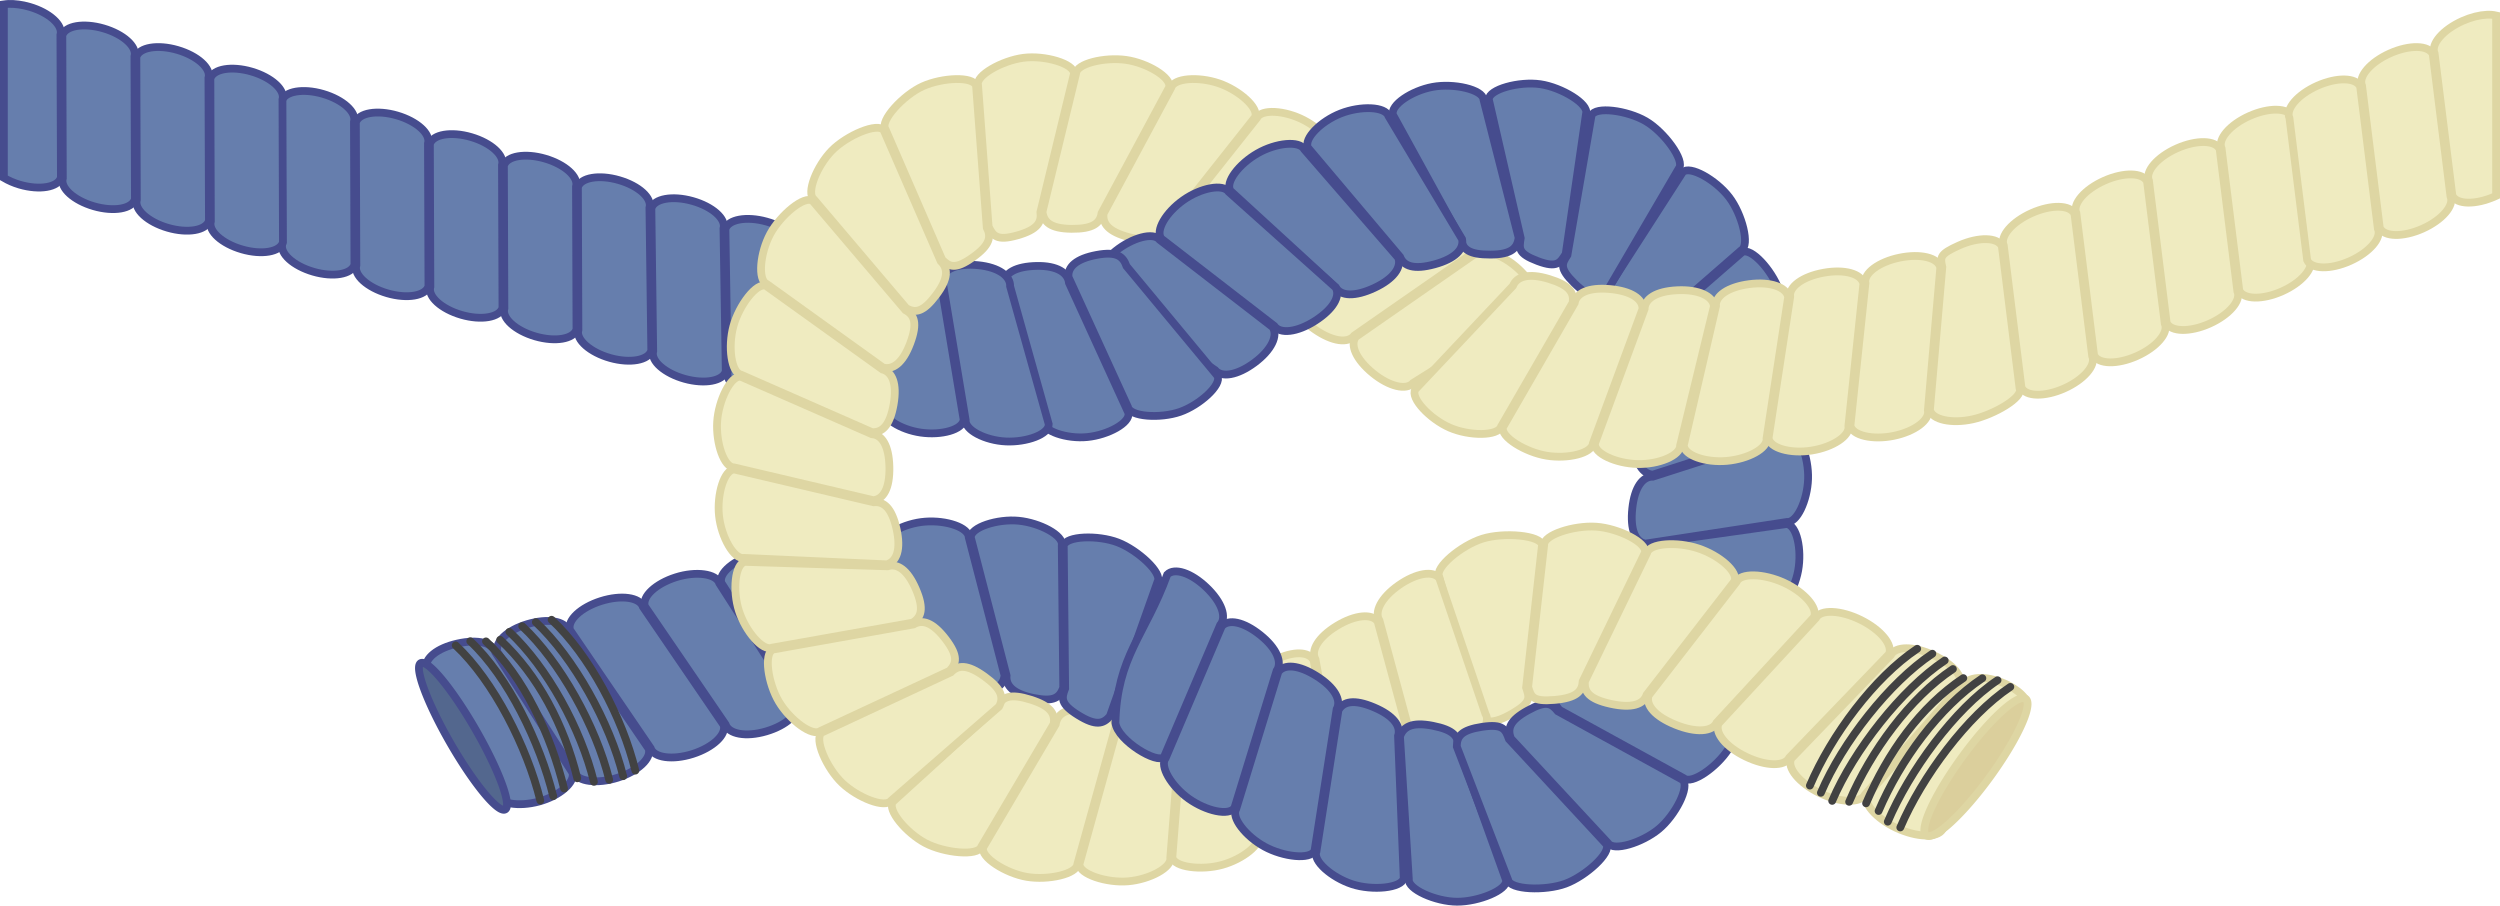 <?xml version="1.0" encoding="UTF-8" standalone="no"?>
<!-- Created with Inkscape (http://www.inkscape.org/) -->
<svg
   xmlns:dc="http://purl.org/dc/elements/1.1/"
   xmlns:cc="http://creativecommons.org/ns#"
   xmlns:rdf="http://www.w3.org/1999/02/22-rdf-syntax-ns#"
   xmlns:svg="http://www.w3.org/2000/svg"
   xmlns="http://www.w3.org/2000/svg"
   xmlns:sodipodi="http://sodipodi.sourceforge.net/DTD/sodipodi-0.dtd"
   xmlns:inkscape="http://www.inkscape.org/namespaces/inkscape"
   width="642.719"
   height="232.821"
   id="svg2"
   sodipodi:version="0.32"
   inkscape:version="0.46"
   sodipodi:docname="Reef_knot_noeud_plat.svg"
   inkscape:output_extension="org.inkscape.output.svg.inkscape"
   version="1.0">
  <sodipodi:namedview
     id="base"
     pagecolor="#ffffff"
     bordercolor="#666666"
     borderopacity="1.0"
     gridtolerance="10000"
     guidetolerance="10"
     objecttolerance="10"
     inkscape:pageopacity="0.0"
     inkscape:pageshadow="2"
     inkscape:zoom="1.4"
     inkscape:cx="256.74783"
     inkscape:cy="134.70439"
     inkscape:document-units="px"
     inkscape:current-layer="layer1"
     showgrid="false"
     inkscape:window-width="1400"
     inkscape:window-height="1025"
     inkscape:window-x="0"
     inkscape:window-y="0" />
  <defs
     id="defs4" />
  <g
     transform="translate(1413.768,250.235)"
     id="layer1"
     inkscape:groupmode="layer"
     inkscape:label="Layer 1">
    <path
       style="fill:#efebc0;fill-opacity:1;fill-rule:evenodd;stroke:#ded6a3;stroke-width:2;marker:none;marker-start:none;marker-mid:none;marker-end:none;stroke-miterlimit:4;stroke-dasharray:none;stroke-opacity:1;visibility:visible;display:inline;overflow:visible"
       d="M -1024.851,-66.885 C -1029.794,-63.962 -1032.297,-64.304 -1033.899,-66.352 C -1033.899,-66.352 -1043.768,-101.983 -1043.768,-101.983 C -1044.989,-104.278 -1038.153,-110.01 -1032.676,-111.737 C -1027.199,-113.465 -1017.563,-112.648 -1017.34,-110.058 C -1017.34,-110.058 -1021.431,-73.457 -1021.431,-73.457 C -1020.648,-70.977 -1019.907,-69.808 -1024.851,-66.885 C -1024.851,-66.885 -1024.851,-66.885 -1024.851,-66.885"
       id="path5208" />
    <path
       style="fill:#efebc0;fill-opacity:1;fill-rule:evenodd;stroke:#ded6a3;stroke-width:2;marker:none;marker-start:none;marker-mid:none;marker-end:none;stroke-miterlimit:4;stroke-dasharray:none;stroke-opacity:1;visibility:visible;display:inline;overflow:visible"
       d="M -1149.773,-24.795 C -1155.216,-25.716 -1161.783,-29.899 -1161.002,-32.379 C -1161.002,-32.379 -1142.367,-63.999 -1142.367,-63.999 C -1141.933,-66.562 -1140.113,-68.15 -1134.595,-67.952 C -1129.078,-67.754 -1127.204,-66.008 -1126.977,-63.418 C -1126.977,-63.418 -1136.785,-28.115 -1136.785,-28.115 C -1136.878,-25.516 -1144.33,-23.874 -1149.773,-24.795 C -1149.773,-24.795 -1149.773,-24.795 -1149.773,-24.795"
       id="path3460" />
    <g
       id="g5152"
       transform="matrix(0.999,5.1652192e-2,5.1652192e-2,-0.999,-174.521,-377.661)"
       style="fill:#667ead;fill-opacity:1;stroke:#464c8e;stroke-width:1;stroke-opacity:1">
      <path
         id="path5128"
         d="M -1081.621,-389.744 C -1076.443,-388.041 -1072.566,-384.342 -1073.433,-381.891 C -1073.433,-381.891 -1094.793,-352.08 -1094.793,-352.08 C -1095.605,-349.61 -1099.376,-348.814 -1104.629,-350.269 C -1109.882,-351.723 -1112.943,-354.585 -1112.333,-357.112 C -1112.333,-357.112 -1092.817,-388.371 -1092.817,-388.371 C -1092.057,-390.858 -1086.8,-391.446 -1081.621,-389.744 C -1081.621,-389.744 -1081.621,-389.744 -1081.621,-389.744"
         style="fill:#667ead;fill-opacity:1;fill-rule:evenodd;stroke:#464c8e;stroke-width:2;marker:none;marker-start:none;marker-mid:none;marker-end:none;stroke-miterlimit:4;stroke-dasharray:none;stroke-opacity:1;visibility:visible;display:inline;overflow:visible" />
      <path
         id="path5126"
         d="M -1061.779,-382.604 C -1056.672,-380.698 -1053.266,-377.183 -1054.179,-374.749 C -1054.179,-374.749 -1076.432,-345.492 -1076.432,-345.492 C -1077.341,-343.056 -1081.809,-342.539 -1086.948,-344.357 C -1092.086,-346.175 -1095.104,-349.446 -1094.292,-351.916 C -1094.292,-351.916 -1072.936,-381.715 -1072.936,-381.715 C -1072.069,-384.166 -1066.886,-384.51 -1061.779,-382.604 C -1061.779,-382.604 -1061.779,-382.604 -1061.779,-382.604"
         style="fill:#667ead;fill-opacity:1;fill-rule:evenodd;stroke:#464c8e;stroke-width:2;marker:none;marker-start:none;marker-mid:none;marker-end:none;stroke-miterlimit:4;stroke-dasharray:none;stroke-opacity:1;visibility:visible;display:inline;overflow:visible" />
      <path
         id="path5124"
         d="M -1042.825,-375.503 C -1037.721,-373.589 -1034.348,-370.088 -1035.261,-367.653 C -1035.261,-367.653 -1057.537,-338.414 -1057.537,-338.414 C -1058.45,-335.98 -1063.294,-335.561 -1068.398,-337.475 C -1073.501,-339.389 -1076.847,-342.871 -1075.938,-345.307 C -1075.938,-345.307 -1053.685,-374.564 -1053.685,-374.564 C -1052.772,-376.998 -1047.928,-377.417 -1042.825,-375.503 C -1042.825,-375.503 -1042.825,-375.503 -1042.825,-375.503"
         style="fill:#667ead;fill-opacity:1;fill-rule:evenodd;stroke:#464c8e;stroke-width:2;marker:none;marker-start:none;marker-mid:none;marker-end:none;stroke-miterlimit:4;stroke-dasharray:none;stroke-opacity:1;visibility:visible;display:inline;overflow:visible" />
      <path
         id="path5122"
         d="M -1024.258,-368.731 C -1019.117,-366.918 -1016.008,-363.717 -1016.825,-361.248 C -1016.825,-361.248 -1038.233,-331.359 -1038.233,-331.359 C -1039.098,-328.907 -1044.375,-328.465 -1049.479,-330.379 C -1054.583,-332.294 -1057.956,-335.795 -1057.043,-338.229 C -1057.043,-338.229 -1034.767,-367.468 -1034.767,-367.468 C -1033.854,-369.902 -1029.399,-370.544 -1024.258,-368.731 C -1024.258,-368.731 -1024.258,-368.731 -1024.258,-368.731"
         style="fill:#667ead;fill-opacity:1;fill-rule:evenodd;stroke:#464c8e;stroke-width:2;marker:none;marker-start:none;marker-mid:none;marker-end:none;stroke-miterlimit:4;stroke-dasharray:none;stroke-opacity:1;visibility:visible;display:inline;overflow:visible" />
      <path
         id="path5120"
         d="M -1006.22,-362.891 C -1000.987,-361.368 -997.771,-358.393 -998.44,-355.88 C -998.44,-355.88 -1018.091,-324.798 -1018.091,-324.798 C -1018.818,-322.302 -1024.402,-321.734 -1029.576,-323.448 C -1034.751,-325.161 -1038.6,-328.732 -1037.736,-331.184 C -1037.736,-331.184 -1016.324,-361.083 -1016.324,-361.083 C -1015.507,-363.551 -1011.454,-364.415 -1006.22,-362.891 C -1006.22,-362.891 -1006.22,-362.891 -1006.22,-362.891"
         style="fill:#667ead;fill-opacity:1;fill-rule:evenodd;stroke:#464c8e;stroke-width:2;marker:none;marker-start:none;marker-mid:none;marker-end:none;stroke-miterlimit:4;stroke-dasharray:none;stroke-opacity:1;visibility:visible;display:inline;overflow:visible" />
      <path
         id="path5118"
         d="M -988.378,-358.408 C -983.039,-357.311 -980.617,-354.904 -980.946,-352.325 C -980.946,-352.325 -997.135,-319.482 -997.135,-319.482 C -997.658,-316.935 -1003.649,-315.985 -1008.916,-317.387 C -1014.183,-318.789 -1018.312,-322.154 -1017.585,-324.651 C -1017.585,-324.651 -998.387,-355.862 -998.387,-355.862 C -997.786,-358.392 -993.717,-359.504 -988.378,-358.408 C -988.378,-358.408 -988.378,-358.408 -988.378,-358.408"
         style="fill:#667ead;fill-opacity:1;fill-rule:evenodd;stroke:#464c8e;stroke-width:2;marker:none;marker-start:none;marker-mid:none;marker-end:none;stroke-miterlimit:4;stroke-dasharray:none;stroke-opacity:1;visibility:visible;display:inline;overflow:visible" />
      <path
         id="path5116"
         d="M -971.332,-356.016 C -965.894,-355.641 -963.935,-353.775 -963.819,-351.178 C -963.819,-351.178 -974.828,-316.27 -974.828,-316.27 C -975.007,-313.677 -980.809,-312.094 -986.216,-312.784 C -991.622,-313.474 -997.141,-316.829 -996.618,-319.376 C -996.618,-319.376 -980.422,-352.258 -980.422,-352.258 C -980.093,-354.837 -976.77,-356.392 -971.332,-356.016 C -971.332,-356.016 -971.332,-356.016 -971.332,-356.016"
         style="fill:#667ead;fill-opacity:1;fill-rule:evenodd;stroke:#464c8e;stroke-width:2;marker:none;marker-start:none;marker-mid:none;marker-end:none;stroke-miterlimit:4;stroke-dasharray:none;stroke-opacity:1;visibility:visible;display:inline;overflow:visible" />
      <path
         id="path5114"
         d="M -956.018,-356.612 C -950.627,-357.418 -949.384,-356.059 -948.583,-353.585 C -948.583,-353.585 -950.86,-317.049 -950.86,-317.049 C -950.476,-314.478 -956.818,-311.559 -962.264,-311.316 C -967.709,-311.073 -974.481,-313.64 -974.302,-316.234 C -974.302,-316.234 -963.292,-351.201 -963.292,-351.201 C -963.408,-353.799 -961.409,-355.806 -956.018,-356.612 C -956.018,-356.612 -956.018,-356.612 -956.018,-356.612"
         style="fill:#667ead;fill-opacity:1;fill-rule:evenodd;stroke:#464c8e;stroke-width:2;marker:none;marker-start:none;marker-mid:none;marker-end:none;stroke-miterlimit:4;stroke-dasharray:none;stroke-opacity:1;visibility:visible;display:inline;overflow:visible" />
      <path
         id="path5112"
         d="M -944.41,-360.408 C -939.639,-363.042 -937.822,-362.328 -936.232,-360.271 C -936.232,-360.271 -925.79,-325.124 -925.79,-325.124 C -924.533,-322.848 -931.319,-317.247 -936.504,-315.567 C -941.689,-313.888 -949.954,-314.556 -950.339,-317.127 C -950.339,-317.127 -948.082,-353.748 -948.082,-353.748 C -948.883,-356.221 -949.182,-357.774 -944.41,-360.408 C -944.41,-360.408 -944.41,-360.408 -944.41,-360.408"
         style="fill:#667ead;fill-opacity:1;fill-rule:evenodd;stroke:#464c8e;stroke-width:2;marker:none;marker-start:none;marker-mid:none;marker-end:none;stroke-miterlimit:4;stroke-dasharray:none;stroke-opacity:1;visibility:visible;display:inline;overflow:visible" />
    </g>
    <path
       style="fill:#667ead;fill-opacity:1;fill-rule:evenodd;stroke:#464c8e;stroke-width:2;marker:none;marker-start:none;marker-mid:none;marker-end:none;stroke-miterlimit:4;stroke-dasharray:none;stroke-opacity:1;visibility:visible;display:inline;overflow:visible"
       d="M -1147.27,-181.866 C -1152.615,-181.759 -1155.548,-180.023 -1155.666,-177.426 C -1155.666,-177.426 -1145.733,-141.998 -1145.733,-141.998 C -1145.68,-139.398 -1139.539,-137.342 -1134.219,-137.877 C -1128.9,-138.412 -1123.184,-141.507 -1123.661,-144.063 C -1123.661,-144.063 -1138.943,-177.493 -1138.943,-177.493 C -1139.204,-180.08 -1141.925,-181.974 -1147.27,-181.866 C -1147.27,-181.866 -1147.27,-181.866 -1147.27,-181.866"
       id="path5108" />
    <path
       style="fill:#667ead;fill-opacity:1;fill-rule:evenodd;stroke:#464c8e;stroke-width:2;marker:none;marker-start:none;marker-mid:none;marker-end:none;stroke-miterlimit:4;stroke-dasharray:none;stroke-opacity:1;visibility:visible;display:inline;overflow:visible"
       d="M -1162.284,-182.052 C -1167.605,-182.582 -1171.176,-181.106 -1171.547,-178.532 C -1171.547,-178.532 -1165.51,-142.283 -1165.51,-142.283 C -1165.768,-139.696 -1160.502,-136.985 -1155.161,-136.741 C -1149.82,-136.498 -1144.095,-138.564 -1144.147,-141.163 C -1144.147,-141.163 -1154.08,-176.625 -1154.08,-176.625 C -1153.962,-179.223 -1156.964,-181.521 -1162.284,-182.052 C -1162.284,-182.052 -1162.284,-182.052 -1162.284,-182.052"
       id="path5106" />
    <path
       style="fill:#667ead;fill-opacity:1;fill-rule:evenodd;stroke:#464c8e;stroke-width:2;marker:none;marker-start:none;marker-mid:none;marker-end:none;stroke-miterlimit:4;stroke-dasharray:none;stroke-opacity:1;visibility:visible;display:inline;overflow:visible"
       d="M -1179.931,-184.72 C -1185.184,-185.718 -1189.235,-184.421 -1189.791,-181.881 C -1189.791,-181.881 -1186.648,-145.391 -1186.648,-145.391 C -1187.133,-142.837 -1182.331,-139.784 -1177.04,-139.019 C -1171.748,-138.254 -1166.283,-139.747 -1166.025,-142.334 C -1166.025,-142.334 -1172.06,-178.606 -1172.06,-178.606 C -1171.687,-181.18 -1174.679,-183.723 -1179.931,-184.72 C -1179.931,-184.72 -1179.931,-184.72 -1179.931,-184.72"
       id="path5104" />
    <path
       style="fill:#efebc0;fill-opacity:1;fill-rule:evenodd;stroke:#ded6a3;stroke-width:2;marker:none;marker-start:none;marker-mid:none;marker-end:none;stroke-miterlimit:4;stroke-dasharray:none;stroke-opacity:1;visibility:visible;display:inline;overflow:visible"
       d="M -1201.14,-71.71 C -1206.395,-70.719 -1210.667,-72.023 -1211.192,-74.57 C -1211.192,-74.57 -1207.806,-111.049 -1207.806,-111.049 C -1208.287,-113.604 -1203.943,-116.481 -1198.668,-117.353 C -1193.393,-118.226 -1188.215,-116.745 -1187.863,-114.169 C -1187.863,-114.169 -1192.884,-77.876 -1192.884,-77.876 C -1192.459,-75.31 -1195.886,-72.7 -1201.14,-71.71 C -1201.14,-71.71 -1201.14,-71.71 -1201.14,-71.71"
       id="path5102" />
    <path
       style="fill:#667ead;fill-opacity:1;fill-rule:evenodd;stroke:#464c8e;stroke-width:2;marker:none;marker-start:none;marker-mid:none;marker-end:none;stroke-miterlimit:4;stroke-dasharray:none;stroke-opacity:1;visibility:visible;display:inline;overflow:visible"
       d="M -1216.719,-193.275 C -1221.87,-194.706 -1226.578,-193.842 -1227.274,-191.336 C -1227.274,-191.336 -1226.688,-154.641 -1226.688,-154.641 C -1227.384,-152.136 -1223.441,-148.932 -1218.267,-147.582 C -1213.094,-146.233 -1208.028,-147.229 -1207.415,-149.756 C -1207.415,-149.756 -1208.91,-186.369 -1208.91,-186.369 C -1208.254,-188.885 -1211.567,-191.844 -1216.719,-193.275 C -1216.719,-193.275 -1216.719,-193.275 -1216.719,-193.275"
       id="path5100" />
    <path
       style="fill:#667ead;fill-opacity:1;fill-rule:evenodd;stroke:#464c8e;stroke-width:2;marker:none;marker-start:none;marker-mid:none;marker-end:none;stroke-miterlimit:4;stroke-dasharray:none;stroke-opacity:1;visibility:visible;display:inline;overflow:visible"
       d="M -1235.748,-198.567 C -1240.896,-200.014 -1245.606,-199.164 -1246.309,-196.661 C -1246.309,-196.661 -1245.835,-159.963 -1245.835,-159.963 C -1246.538,-157.46 -1242.893,-154.272 -1237.741,-152.84 C -1232.59,-151.409 -1227.882,-152.274 -1227.186,-154.779 C -1227.186,-154.779 -1227.772,-191.475 -1227.772,-191.475 C -1227.076,-193.98 -1230.601,-197.121 -1235.748,-198.567 C -1235.748,-198.567 -1235.748,-198.567 -1235.748,-198.567"
       id="path5098" />
    <path
       style="fill:#667ead;fill-opacity:1;fill-rule:evenodd;stroke:#464c8e;stroke-width:2;marker:none;marker-start:none;marker-mid:none;marker-end:none;stroke-miterlimit:4;stroke-dasharray:none;stroke-opacity:1;visibility:visible;display:inline;overflow:visible"
       d="M -1254.612,-203.916 C -1259.745,-205.411 -1264.463,-204.606 -1265.191,-202.11 C -1265.191,-202.11 -1265.066,-165.409 -1265.066,-165.409 C -1265.793,-162.913 -1262.041,-159.644 -1256.894,-158.197 C -1251.746,-156.75 -1247.036,-157.6 -1246.333,-160.103 C -1246.333,-160.103 -1246.807,-196.801 -1246.807,-196.801 C -1246.104,-199.304 -1249.478,-202.42 -1254.612,-203.916 C -1254.612,-203.916 -1254.612,-203.916 -1254.612,-203.916"
       id="path5096" />
    <path
       style="fill:#667ead;fill-opacity:1;fill-rule:evenodd;stroke:#464c8e;stroke-width:2;marker:none;marker-start:none;marker-mid:none;marker-end:none;stroke-miterlimit:4;stroke-dasharray:none;stroke-opacity:1;visibility:visible;display:inline;overflow:visible"
       d="M -1273.64,-209.46 C -1278.773,-210.956 -1283.492,-210.151 -1284.219,-207.654 C -1284.219,-207.654 -1284.094,-170.954 -1284.094,-170.954 C -1284.822,-168.458 -1281.275,-165.244 -1276.141,-163.748 C -1271.008,-162.252 -1266.29,-163.058 -1265.562,-165.554 C -1265.562,-165.554 -1265.687,-202.254 -1265.687,-202.254 C -1264.96,-204.751 -1268.507,-207.965 -1273.64,-209.46 C -1273.64,-209.46 -1273.64,-209.46 -1273.64,-209.46"
       id="path5094" />
    <path
       style="fill:#667ead;fill-opacity:1;fill-rule:evenodd;stroke:#464c8e;stroke-width:2;marker:none;marker-start:none;marker-mid:none;marker-end:none;stroke-miterlimit:4;stroke-dasharray:none;stroke-opacity:1;visibility:visible;display:inline;overflow:visible"
       d="M -1292.669,-215.005 C -1297.802,-216.501 -1302.52,-215.696 -1303.248,-213.199 C -1303.248,-213.199 -1303.123,-176.499 -1303.123,-176.499 C -1303.85,-174.003 -1300.303,-170.789 -1295.17,-169.293 C -1290.036,-167.797 -1285.318,-168.602 -1284.591,-171.099 C -1284.591,-171.099 -1284.716,-207.799 -1284.716,-207.799 C -1283.988,-210.295 -1287.535,-213.509 -1292.669,-215.005 C -1292.669,-215.005 -1292.669,-215.005 -1292.669,-215.005"
       id="path5092" />
    <path
       style="fill:#667ead;fill-opacity:1;fill-rule:evenodd;stroke:#464c8e;stroke-width:2;marker:none;marker-start:none;marker-mid:none;marker-end:none;stroke-miterlimit:4;stroke-dasharray:none;stroke-opacity:1;visibility:visible;display:inline;overflow:visible"
       d="M -1311.697,-220.55 C -1316.83,-222.046 -1321.549,-221.24 -1322.276,-218.744 C -1322.276,-218.744 -1322.151,-182.044 -1322.151,-182.044 C -1322.879,-179.547 -1319.332,-176.333 -1314.198,-174.838 C -1309.065,-173.342 -1304.347,-174.147 -1303.619,-176.644 C -1303.619,-176.644 -1303.744,-213.344 -1303.744,-213.344 C -1303.017,-215.84 -1306.564,-219.054 -1311.697,-220.55 C -1311.697,-220.55 -1311.697,-220.55 -1311.697,-220.55"
       id="path5090" />
    <path
       style="fill:#667ead;fill-opacity:1;fill-rule:evenodd;stroke:#464c8e;stroke-width:2;marker:none;marker-start:none;marker-mid:none;marker-end:none;stroke-miterlimit:4;stroke-dasharray:none;stroke-opacity:1;visibility:visible;display:inline;overflow:visible"
       d="M -1330.726,-226.095 C -1335.859,-227.591 -1340.577,-226.785 -1341.304,-224.289 C -1341.304,-224.289 -1341.18,-187.588 -1341.18,-187.588 C -1341.907,-185.092 -1338.36,-181.878 -1333.227,-180.382 C -1328.093,-178.887 -1323.375,-179.692 -1322.648,-182.188 C -1322.648,-182.188 -1322.773,-218.889 -1322.773,-218.889 C -1322.045,-221.385 -1325.592,-224.599 -1330.726,-226.095 C -1330.726,-226.095 -1330.726,-226.095 -1330.726,-226.095"
       id="path3332" />
    <path
       style="fill:#efebc0;fill-opacity:1;fill-rule:evenodd;stroke:#ded6a3;stroke-width:2;marker:none;marker-start:none;marker-mid:none;marker-end:none;stroke-miterlimit:4;stroke-dasharray:none;stroke-opacity:1;visibility:visible;display:inline;overflow:visible"
       d="M -1038.192,-56.726 C -1042.836,-53.741 -1048.143,-52.947 -1049.5,-55.165 C -1049.5,-55.165 -1059.122,-90.696 -1059.122,-90.696 C -1060.528,-92.883 -1058.725,-96.567 -1054.21,-99.745 C -1049.695,-102.922 -1045.26,-103.645 -1043.721,-101.549 C -1043.721,-101.549 -1031.87,-66.685 -1031.87,-66.685 C -1030.374,-64.559 -1033.547,-59.712 -1038.192,-56.726 C -1038.192,-56.726 -1038.192,-56.726 -1038.192,-56.726"
       id="path3470" />
    <path
       style="fill:#efebc0;fill-opacity:1;fill-rule:evenodd;stroke:#ded6a3;stroke-width:2;marker:none;marker-start:none;marker-mid:none;marker-end:none;stroke-miterlimit:4;stroke-dasharray:none;stroke-opacity:1;visibility:visible;display:inline;overflow:visible"
       d="M -1057.068,-45.403 C -1061.909,-42.748 -1067.846,-42.188 -1068.978,-44.529 C -1068.978,-44.529 -1075.583,-80.746 -1075.583,-80.746 C -1076.834,-83.026 -1074.833,-86.433 -1070.123,-89.314 C -1065.413,-92.195 -1060.977,-92.594 -1059.571,-90.407 C -1059.571,-90.407 -1049.956,-54.886 -1049.956,-54.886 C -1048.599,-52.668 -1052.227,-48.057 -1057.068,-45.403 C -1057.068,-45.403 -1057.068,-45.403 -1057.068,-45.403"
       id="path3468" />
    <path
       style="fill:#efebc0;fill-opacity:1;fill-rule:evenodd;stroke:#ded6a3;stroke-width:2;marker:none;marker-start:none;marker-mid:none;marker-end:none;stroke-miterlimit:4;stroke-dasharray:none;stroke-opacity:1;visibility:visible;display:inline;overflow:visible"
       d="M -1077.623,-35.461 C -1082.719,-33.337 -1088.86,-33.386 -1089.714,-35.841 C -1089.714,-35.841 -1092.269,-72.575 -1092.269,-72.575 C -1093.269,-74.975 -1091.11,-78.139 -1086.14,-80.542 C -1081.169,-82.945 -1077.302,-82.769 -1076.052,-80.489 C -1076.052,-80.489 -1069.459,-44.296 -1069.459,-44.296 C -1068.327,-41.956 -1072.527,-37.585 -1077.623,-35.461 C -1077.623,-35.461 -1077.623,-35.461 -1077.623,-35.461"
       id="path3466" />
    <path
       style="fill:#efebc0;fill-opacity:1;fill-rule:evenodd;stroke:#ded6a3;stroke-width:2;marker:none;marker-start:none;marker-mid:none;marker-end:none;stroke-miterlimit:4;stroke-dasharray:none;stroke-opacity:1;visibility:visible;display:inline;overflow:visible"
       d="M -1099.577,-27.883 C -1104.897,-26.409 -1111.949,-27.268 -1112.374,-29.833 C -1112.374,-29.833 -1109.496,-66.529 -1109.496,-66.529 C -1110.191,-69.035 -1107.829,-71.775 -1102.615,-73.59 C -1097.4,-75.405 -1093.762,-74.769 -1092.762,-72.369 C -1092.762,-72.369 -1090.219,-35.666 -1090.219,-35.666 C -1089.364,-33.21 -1094.256,-29.357 -1099.577,-27.883 C -1099.577,-27.883 -1099.577,-27.883 -1099.577,-27.883"
       id="path3464" />
    <path
       style="fill:#efebc0;fill-opacity:1;fill-rule:evenodd;stroke:#ded6a3;stroke-width:2;marker:none;marker-start:none;marker-mid:none;marker-end:none;stroke-miterlimit:4;stroke-dasharray:none;stroke-opacity:1;visibility:visible;display:inline;overflow:visible"
       d="M -1123.713,-23.661 C -1129.213,-23.178 -1136.344,-25.497 -1136.251,-28.095 C -1136.251,-28.095 -1126.445,-63.465 -1126.445,-63.465 C -1126.672,-66.055 -1124.121,-68.321 -1118.675,-69.224 C -1113.228,-70.127 -1110.706,-68.892 -1110.011,-66.386 C -1110.011,-66.386 -1112.901,-29.745 -1112.901,-29.745 C -1112.476,-27.18 -1118.214,-24.144 -1123.713,-23.661 C -1123.713,-23.661 -1123.713,-23.661 -1123.713,-23.661"
       id="path3462" />
    <path
       style="fill:#efebc0;fill-opacity:1;fill-rule:evenodd;stroke:#ded6a3;stroke-width:2;marker:none;marker-start:none;marker-mid:none;marker-end:none;stroke-miterlimit:4;stroke-dasharray:none;stroke-opacity:1;visibility:visible;display:inline;overflow:visible"
       d="M -1175.909,-33.508 C -1180.779,-36.109 -1185.745,-42.004 -1184.221,-44.11 C -1184.221,-44.11 -1157.166,-68.723 -1157.166,-68.723 C -1156.049,-71.07 -1154.074,-72.018 -1148.808,-70.36 C -1143.542,-68.702 -1142.46,-66.651 -1142.894,-64.088 C -1142.894,-64.088 -1161.511,-32.539 -1161.511,-32.539 C -1162.292,-30.059 -1171.039,-30.908 -1175.909,-33.508 C -1175.909,-33.508 -1175.909,-33.508 -1175.909,-33.508"
       id="path3458" />
    <path
       style="fill:#efebc0;fill-opacity:1;fill-rule:evenodd;stroke:#ded6a3;stroke-width:2;marker:none;marker-start:none;marker-mid:none;marker-end:none;stroke-miterlimit:4;stroke-dasharray:none;stroke-opacity:1;visibility:visible;display:inline;overflow:visible"
       d="M -1197.233,-48.911 C -1201.247,-52.702 -1204.572,-60.316 -1202.506,-61.895 C -1202.506,-61.895 -1169.292,-77.392 -1169.292,-77.392 C -1167.507,-79.282 -1165.12,-79.528 -1160.648,-76.291 C -1156.176,-73.054 -1155.696,-70.883 -1156.921,-68.589 C -1156.921,-68.589 -1184.654,-44.423 -1184.654,-44.423 C -1186.178,-42.317 -1193.219,-45.121 -1197.233,-48.911 C -1197.233,-48.911 -1197.233,-48.911 -1197.233,-48.911"
       id="path3456" />
    <path
       style="fill:#efebc0;fill-opacity:1;fill-rule:evenodd;stroke:#ded6a3;stroke-width:2;marker:none;marker-start:none;marker-mid:none;marker-end:none;stroke-miterlimit:4;stroke-dasharray:none;stroke-opacity:1;visibility:visible;display:inline;overflow:visible"
       d="M -1213.486,-69.804 C -1216.33,-74.536 -1217.451,-82.217 -1215.061,-83.241 C -1215.061,-83.241 -1178.901,-89.698 -1178.901,-89.698 C -1176.673,-91.037 -1174.024,-90.322 -1170.672,-85.935 C -1167.32,-81.548 -1167.896,-79.649 -1169.681,-77.759 C -1169.681,-77.759 -1202.83,-62.319 -1202.83,-62.319 C -1204.896,-60.74 -1210.643,-65.071 -1213.486,-69.804 C -1213.486,-69.804 -1213.486,-69.804 -1213.486,-69.804"
       id="path3454" />
    <path
       style="fill:#efebc0;fill-opacity:1;fill-rule:evenodd;stroke:#ded6a3;stroke-width:2;marker:none;marker-start:none;marker-mid:none;marker-end:none;stroke-miterlimit:4;stroke-dasharray:none;stroke-opacity:1;visibility:visible;display:inline;overflow:visible"
       d="M -1223.794,-93.197 C -1225.477,-98.455 -1224.802,-105.216 -1222.265,-105.784 C -1222.265,-105.784 -1185.571,-104.639 -1185.571,-104.639 C -1183.094,-105.432 -1180.474,-103.811 -1178.301,-98.735 C -1176.128,-93.66 -1176.948,-91.495 -1179.176,-90.155 C -1179.176,-90.155 -1215.272,-83.732 -1215.272,-83.732 C -1217.662,-82.708 -1222.11,-87.939 -1223.794,-93.197 C -1223.794,-93.197 -1223.794,-93.197 -1223.794,-93.197"
       id="path3452" />
    <path
       style="fill:#efebc0;fill-opacity:1;fill-rule:evenodd;stroke:#ded6a3;stroke-width:2;marker:none;marker-start:none;marker-mid:none;marker-end:none;stroke-miterlimit:4;stroke-dasharray:none;stroke-opacity:1;visibility:visible;display:inline;overflow:visible"
       d="M -1228.917,-117.629 C -1229.503,-123.119 -1227.602,-129.473 -1225.003,-129.532 C -1225.003,-129.532 -1189.169,-121.107 -1189.169,-121.107 C -1186.584,-121.383 -1184.495,-119.671 -1183.288,-114.284 C -1182.082,-108.896 -1183.257,-105.941 -1185.734,-105.148 C -1185.734,-105.148 -1222.478,-106.807 -1222.478,-106.807 C -1225.03,-106.312 -1228.331,-112.139 -1228.917,-117.629 C -1228.917,-117.629 -1228.917,-117.629 -1228.917,-117.629"
       id="path3450" />
    <path
       style="fill:#efebc0;fill-opacity:1;fill-rule:evenodd;stroke:#ded6a3;stroke-width:2;marker:none;marker-start:none;marker-mid:none;marker-end:none;stroke-miterlimit:4;stroke-dasharray:none;stroke-opacity:1;visibility:visible;display:inline;overflow:visible"
       d="M -1229.398,-141.775 C -1229.065,-147.286 -1225.85,-153.82 -1223.289,-153.369 C -1223.289,-153.369 -1189.625,-138.605 -1189.625,-138.605 C -1187.03,-138.448 -1185.242,-135.739 -1185.116,-130.22 C -1184.99,-124.7 -1186.64,-121.914 -1189.226,-121.638 C -1189.226,-121.638 -1225.015,-130.066 -1225.015,-130.066 C -1227.614,-130.007 -1229.732,-136.264 -1229.398,-141.775 C -1229.398,-141.775 -1229.398,-141.775 -1229.398,-141.775"
       id="path3448" />
    <path
       style="fill:#efebc0;fill-opacity:1;fill-rule:evenodd;stroke:#ded6a3;stroke-width:2;marker:none;marker-start:none;marker-mid:none;marker-end:none;stroke-miterlimit:4;stroke-dasharray:none;stroke-opacity:1;visibility:visible;display:inline;overflow:visible"
       d="M -1225.219,-166.374 C -1223.781,-171.704 -1219.233,-177.72 -1216.829,-176.729 C -1216.829,-176.729 -1186.902,-155.249 -1186.902,-155.249 C -1184.392,-154.572 -1183.083,-151.669 -1184.04,-146.232 C -1184.997,-140.794 -1186.998,-138.981 -1189.593,-139.139 C -1189.593,-139.139 -1223.197,-153.895 -1223.197,-153.895 C -1225.757,-154.346 -1226.657,-161.044 -1225.219,-166.374 C -1225.219,-166.374 -1225.219,-166.374 -1225.219,-166.374"
       id="path3446" />
    <path
       style="fill:#efebc0;fill-opacity:1;fill-rule:evenodd;stroke:#ded6a3;stroke-width:2;marker:none;marker-start:none;marker-mid:none;marker-end:none;stroke-miterlimit:4;stroke-dasharray:none;stroke-opacity:1;visibility:visible;display:inline;overflow:visible"
       d="M -1215.732,-190.118 C -1213.109,-194.976 -1206.912,-200.132 -1204.839,-198.564 C -1204.839,-198.564 -1180.991,-170.497 -1180.991,-170.497 C -1178.703,-169.262 -1177.826,-167.168 -1179.761,-161.997 C -1181.696,-156.826 -1184.253,-155.087 -1186.763,-155.765 C -1186.763,-155.765 -1216.625,-177.223 -1216.625,-177.223 C -1219.029,-178.214 -1218.355,-185.26 -1215.732,-190.118 C -1215.732,-190.118 -1215.732,-190.118 -1215.732,-190.118"
       id="path3444" />
    <path
       style="fill:#efebc0;fill-opacity:1;fill-rule:evenodd;stroke:#ded6a3;stroke-width:2;marker:none;marker-start:none;marker-mid:none;marker-end:none;stroke-miterlimit:4;stroke-dasharray:none;stroke-opacity:1;visibility:visible;display:inline;overflow:visible"
       d="M -1199.94,-211.487 C -1196.085,-215.439 -1188.072,-218.857 -1186.57,-216.734 C -1186.57,-216.734 -1171.919,-183.086 -1171.919,-183.086 C -1170.059,-181.27 -1169.828,-178.725 -1173.158,-174.322 C -1176.488,-169.918 -1178.45,-169.732 -1180.737,-170.967 C -1180.737,-170.967 -1204.517,-198.99 -1204.517,-198.99 C -1206.59,-200.558 -1203.796,-207.536 -1199.94,-211.487 C -1199.94,-211.487 -1199.94,-211.487 -1199.94,-211.487"
       id="path3442" />
    <path
       style="fill:#efebc0;fill-opacity:1;fill-rule:evenodd;stroke:#ded6a3;stroke-width:2;marker:none;marker-start:none;marker-mid:none;marker-end:none;stroke-miterlimit:4;stroke-dasharray:none;stroke-opacity:1;visibility:visible;display:inline;overflow:visible"
       d="M -1176.522,-228.063 C -1171.486,-230.325 -1163.539,-230.677 -1162.836,-228.174 C -1162.836,-228.174 -1160.082,-191.704 -1160.082,-191.704 C -1158.902,-189.388 -1159.205,-187.232 -1163.712,-184.043 C -1168.218,-180.854 -1169.686,-181.652 -1171.546,-183.468 C -1171.546,-183.468 -1186.134,-217.043 -1186.134,-217.043 C -1187.636,-219.165 -1181.558,-225.802 -1176.522,-228.063 C -1176.522,-228.063 -1176.522,-228.063 -1176.522,-228.063"
       id="path3440" />
    <path
       style="fill:#efebc0;fill-opacity:1;fill-rule:evenodd;stroke:#ded6a3;stroke-width:2;marker:none;marker-start:none;marker-mid:none;marker-end:none;stroke-miterlimit:4;stroke-dasharray:none;stroke-opacity:1;visibility:visible;display:inline;overflow:visible"
       d="M -1150.645,-235.373 C -1145.169,-236.08 -1137.639,-233.891 -1137.665,-231.291 C -1137.665,-231.291 -1146.288,-195.715 -1146.288,-195.715 C -1145.955,-193.136 -1146.95,-191.204 -1152.265,-189.71 C -1157.58,-188.217 -1158.426,-189.63 -1159.606,-191.947 C -1159.606,-191.947 -1162.322,-228.319 -1162.322,-228.319 C -1163.025,-230.822 -1156.12,-234.666 -1150.645,-235.373 C -1150.645,-235.373 -1150.645,-235.373 -1150.645,-235.373"
       id="path3438" />
    <path
       style="fill:#efebc0;fill-opacity:1;fill-rule:evenodd;stroke:#ded6a3;stroke-width:2;marker:none;marker-start:none;marker-mid:none;marker-end:none;stroke-miterlimit:4;stroke-dasharray:none;stroke-opacity:1;visibility:visible;display:inline;overflow:visible"
       d="M -1124.316,-234.837 C -1118.848,-234.076 -1112.54,-230.309 -1113.195,-227.793 C -1113.195,-227.793 -1130.572,-195.433 -1130.572,-195.433 C -1130.93,-192.858 -1132.77,-191.35 -1138.291,-191.405 C -1143.811,-191.461 -1145.426,-193.205 -1145.759,-195.783 C -1145.759,-195.783 -1137.131,-231.286 -1137.131,-231.286 C -1137.105,-233.886 -1129.784,-235.599 -1124.316,-234.837 C -1124.316,-234.837 -1124.316,-234.837 -1124.316,-234.837"
       id="path3436" />
    <path
       style="fill:#efebc0;fill-opacity:1;fill-rule:evenodd;stroke:#ded6a3;stroke-width:2;marker:none;marker-start:none;marker-mid:none;marker-end:none;stroke-miterlimit:4;stroke-dasharray:none;stroke-opacity:1;visibility:visible;display:inline;overflow:visible"
       d="M -1100.456,-228.834 C -1095.226,-227.067 -1090.047,-222.49 -1091.112,-220.118 C -1091.112,-220.118 -1113.941,-191.283 -1113.941,-191.283 C -1114.773,-188.82 -1118.13,-187.856 -1123.473,-189.248 C -1128.815,-190.64 -1130.401,-192.784 -1130.043,-195.359 C -1130.043,-195.359 -1112.678,-227.659 -1112.678,-227.659 C -1112.023,-230.175 -1105.687,-230.601 -1100.456,-228.834 C -1100.456,-228.834 -1100.456,-228.834 -1100.456,-228.834"
       id="path3434" />
    <path
       style="fill:#efebc0;fill-opacity:1;fill-rule:evenodd;stroke:#ded6a3;stroke-width:2;marker:none;marker-start:none;marker-mid:none;marker-end:none;stroke-miterlimit:4;stroke-dasharray:none;stroke-opacity:1;visibility:visible;display:inline;overflow:visible"
       d="M -1078.547,-219.336 C -1073.649,-216.787 -1069.828,-212.182 -1071.149,-209.943 C -1071.149,-209.943 -1097.634,-184.298 -1097.634,-184.298 C -1098.834,-181.991 -1102.618,-181.556 -1107.655,-183.817 C -1112.692,-186.078 -1114.267,-188.649 -1113.435,-191.112 C -1113.435,-191.112 -1090.625,-219.9 -1090.625,-219.9 C -1089.56,-222.272 -1083.445,-221.884 -1078.547,-219.336 C -1078.547,-219.336 -1078.547,-219.336 -1078.547,-219.336"
       id="path3432" />
    <path
       style="fill:#efebc0;fill-opacity:1;fill-rule:evenodd;stroke:#ded6a3;stroke-width:2;marker:none;marker-start:none;marker-mid:none;marker-end:none;stroke-miterlimit:4;stroke-dasharray:none;stroke-opacity:1;visibility:visible;display:inline;overflow:visible"
       d="M -1058.885,-207.928 C -1054.273,-204.894 -1051.388,-200.351 -1052.866,-198.212 C -1052.866,-198.212 -1081.09,-174.788 -1081.09,-174.788 C -1082.466,-172.582 -1086.856,-172.892 -1091.612,-175.697 C -1096.367,-178.503 -1098.36,-181.745 -1097.16,-184.051 C -1097.16,-184.051 -1070.689,-209.671 -1070.689,-209.671 C -1069.368,-211.911 -1063.498,-210.962 -1058.885,-207.928 C -1058.885,-207.928 -1058.885,-207.928 -1058.885,-207.928"
       id="path3430" />
    <path
       style="fill:#efebc0;fill-opacity:1;fill-rule:evenodd;stroke:#ded6a3;stroke-width:2;marker:none;marker-start:none;marker-mid:none;marker-end:none;stroke-miterlimit:4;stroke-dasharray:none;stroke-opacity:1;visibility:visible;display:inline;overflow:visible"
       d="M -1040.943,-195.313 C -1036.54,-191.981 -1033.72,-187.015 -1035.371,-185.006 C -1035.371,-185.006 -1065.624,-163.963 -1065.624,-163.963 C -1067.193,-161.89 -1071.191,-162.384 -1075.733,-165.523 C -1080.275,-168.662 -1082.425,-172.551 -1080.996,-174.723 C -1080.996,-174.723 -1052.427,-197.908 -1052.427,-197.908 C -1050.948,-200.047 -1045.345,-198.645 -1040.943,-195.313 C -1040.943,-195.313 -1040.943,-195.313 -1040.943,-195.313"
       id="path3428" />
    <path
       style="fill:#efebc0;fill-opacity:1;fill-rule:evenodd;stroke:#ded6a3;stroke-width:2;marker:none;marker-start:none;marker-mid:none;marker-end:none;stroke-miterlimit:4;stroke-dasharray:none;stroke-opacity:1;visibility:visible;display:inline;overflow:visible"
       d="M -1024.008,-181.641 C -1019.808,-178.057 -1017.596,-173.244 -1019.318,-171.297 C -1019.318,-171.297 -1050.478,-151.785 -1050.478,-151.785 C -1052.166,-149.807 -1056.599,-150.817 -1060.865,-154.322 C -1065.132,-157.826 -1066.767,-161.567 -1065.198,-163.641 C -1065.198,-163.641 -1034.958,-184.667 -1034.958,-184.667 C -1033.308,-186.676 -1028.208,-185.224 -1024.008,-181.641 C -1024.008,-181.641 -1024.008,-181.641 -1024.008,-181.641"
       id="path6530" />
    <path
       style="fill:#667ead;fill-opacity:1;fill-rule:evenodd;stroke:#464c8e;stroke-width:2;marker:none;marker-start:none;marker-mid:none;marker-end:none;stroke-miterlimit:4;stroke-dasharray:none;stroke-opacity:1;visibility:visible;display:inline;overflow:visible"
       d="M -1127.008,-64.379 C -1126.438,-59.845 -1116.129,-53.641 -1114.507,-55.673 C -1114.507,-55.673 -1100.076,-89.572 -1100.076,-89.572 C -1098.36,-91.524 -1099.606,-95.368 -1103.586,-99.186 C -1107.566,-103.004 -1111.838,-104.371 -1113.675,-102.531 C -1119.378,-86.839 -1126.596,-81.541 -1127.008,-64.379 z"
       id="path3514" />
    <path
       style="fill:#667ead;fill-opacity:1;fill-rule:evenodd;stroke:#464c8e;stroke-width:2;marker:none;marker-start:none;marker-mid:none;marker-end:none;stroke-miterlimit:4;stroke-dasharray:none;stroke-opacity:1;visibility:visible;display:inline;overflow:visible"
       d="M -1108.187,-44.927 C -1103.704,-41.715 -1097.789,-40.38 -1096.397,-42.576 C -1096.397,-42.576 -1085.568,-77.796 -1085.568,-77.796 C -1084.054,-79.909 -1085.483,-83.548 -1089.793,-86.989 C -1094.103,-90.43 -1097.959,-91.172 -1099.676,-89.219 C -1099.676,-89.219 -1114.09,-55.34 -1114.09,-55.34 C -1115.712,-53.308 -1112.67,-48.139 -1108.187,-44.927 C -1108.187,-44.927 -1108.187,-44.927 -1108.187,-44.927"
       id="path3512" />
    <path
       style="fill:#667ead;fill-opacity:1;fill-rule:evenodd;stroke:#464c8e;stroke-width:2;marker:none;marker-start:none;marker-mid:none;marker-end:none;stroke-miterlimit:4;stroke-dasharray:none;stroke-opacity:1;visibility:visible;display:inline;overflow:visible"
       d="M -1088.679,-32.581 C -1083.845,-29.925 -1076.824,-29.14 -1075.816,-31.537 C -1075.816,-31.537 -1070.135,-67.909 -1070.135,-67.909 C -1068.883,-70.187 -1070.578,-73.442 -1075.236,-76.394 C -1079.895,-79.346 -1083.62,-79.599 -1085.134,-77.485 C -1085.134,-77.485 -1095.946,-42.291 -1095.946,-42.291 C -1097.338,-40.095 -1093.512,-35.236 -1088.679,-32.581 C -1088.679,-32.581 -1088.679,-32.581 -1088.679,-32.581"
       id="path3510" />
    <path
       style="fill:#667ead;fill-opacity:1;fill-rule:evenodd;stroke:#464c8e;stroke-width:2;marker:none;marker-start:none;marker-mid:none;marker-end:none;stroke-miterlimit:4;stroke-dasharray:none;stroke-opacity:1;visibility:visible;display:inline;overflow:visible"
       d="M -1066.201,-22.934 C -1060.966,-21.197 -1053.385,-21.909 -1052.887,-24.461 C -1052.887,-24.461 -1054.355,-61.033 -1054.355,-61.033 C -1053.536,-63.5 -1055.485,-66.263 -1060.569,-68.4 C -1065.653,-70.537 -1068.415,-69.93 -1069.667,-67.652 C -1069.667,-67.652 -1075.324,-31.33 -1075.324,-31.33 C -1076.332,-28.933 -1071.435,-24.671 -1066.201,-22.934 C -1066.201,-22.934 -1066.201,-22.934 -1066.201,-22.934"
       id="path3508" />
    <path
       style="fill:#667ead;fill-opacity:1;fill-rule:evenodd;stroke:#464c8e;stroke-width:2;marker:none;marker-start:none;marker-mid:none;marker-end:none;stroke-miterlimit:4;stroke-dasharray:none;stroke-opacity:1;visibility:visible;display:inline;overflow:visible"
       d="M -1039.17,-18.414 C -1033.655,-18.394 -1026.188,-21.394 -1026.572,-23.965 C -1026.572,-23.965 -1038.919,-58.287 -1038.919,-58.287 C -1038.782,-60.884 -1040.049,-62.597 -1045.461,-63.655 C -1050.874,-64.712 -1053.029,-63.332 -1053.848,-60.865 C -1053.848,-60.865 -1051.574,-24.231 -1051.574,-24.231 C -1051.956,-21.659 -1044.684,-18.435 -1039.17,-18.414 C -1039.17,-18.414 -1039.17,-18.414 -1039.17,-18.414"
       id="path3506" />
    <path
       style="fill:#667ead;fill-opacity:1;fill-rule:evenodd;stroke:#464c8e;stroke-width:2;marker:none;marker-start:none;marker-mid:none;marker-end:none;stroke-miterlimit:4;stroke-dasharray:none;stroke-opacity:1;visibility:visible;display:inline;overflow:visible"
       d="M -1011.299,-23.054 C -1006.127,-24.966 -999.44,-30.986 -1000.803,-33.2 C -1000.803,-33.2 -1025.839,-60.207 -1025.839,-60.207 C -1026.74,-62.645 -1027.228,-64.198 -1032.682,-63.384 C -1038.136,-62.57 -1039.238,-60.904 -1039.248,-58.304 C -1039.248,-58.304 -1026.044,-24.044 -1026.044,-24.044 C -1025.66,-21.472 -1016.472,-21.142 -1011.299,-23.054 C -1011.299,-23.054 -1011.299,-23.054 -1011.299,-23.054"
       id="path3504" />
    <path
       style="fill:#667ead;fill-opacity:1;fill-rule:evenodd;stroke:#464c8e;stroke-width:2;marker:none;marker-start:none;marker-mid:none;marker-end:none;stroke-miterlimit:4;stroke-dasharray:none;stroke-opacity:1;visibility:visible;display:inline;overflow:visible"
       d="M -987.338,-37.078 C -983.082,-40.584 -979.254,-48.041 -981.213,-49.75 C -981.213,-49.75 -1013.287,-67.384 -1013.287,-67.384 C -1014.94,-69.391 -1016.152,-70.255 -1020.982,-67.593 C -1025.812,-64.931 -1026.239,-62.83 -1025.338,-60.392 C -1025.338,-60.392 -1000.349,-33.48 -1000.349,-33.48 C -998.986,-31.266 -991.595,-33.571 -987.338,-37.078 C -987.338,-37.078 -987.338,-37.078 -987.338,-37.078"
       id="path3502" />
    <path
       style="fill:#667ead;fill-opacity:1;fill-rule:evenodd;stroke:#464c8e;stroke-width:2;marker:none;marker-start:none;marker-mid:none;marker-end:none;stroke-miterlimit:4;stroke-dasharray:none;stroke-opacity:1;visibility:visible;display:inline;overflow:visible"
       d="M -969.444,-57.604 C -966.455,-62.238 -965.261,-69.042 -967.571,-70.235 C -967.571,-70.235 -1003.378,-78.59 -1003.378,-78.59 C -1005.562,-80 -1007.805,-79.951 -1011.429,-75.795 C -1015.054,-71.638 -1014.528,-69.73 -1012.875,-67.724 C -1012.875,-67.724 -980.863,-50.152 -980.863,-50.152 C -978.903,-48.443 -972.434,-52.969 -969.444,-57.604 C -969.444,-57.604 -969.444,-57.604 -969.444,-57.604"
       id="path3500" />
    <path
       style="fill:#667ead;fill-opacity:1;fill-rule:evenodd;stroke:#464c8e;stroke-width:2;marker:none;marker-start:none;marker-mid:none;marker-end:none;stroke-miterlimit:4;stroke-dasharray:none;stroke-opacity:1;visibility:visible;display:inline;overflow:visible"
       d="M -958.117,-80.035 C -956.171,-85.195 -956.432,-91.752 -958.931,-92.472 C -958.931,-92.472 -995.712,-93.397 -995.712,-93.397 C -998.145,-94.314 -1000.591,-93.235 -1003.121,-88.334 C -1005.651,-83.434 -1005.273,-80.448 -1003.088,-79.039 C -1003.088,-79.039 -967.326,-70.709 -967.326,-70.709 C -965.016,-69.516 -960.062,-74.874 -958.117,-80.035 C -958.117,-80.035 -958.117,-80.035 -958.117,-80.035"
       id="path3498" />
    <path
       style="fill:#667ead;fill-opacity:1;fill-rule:evenodd;stroke:#464c8e;stroke-width:2;marker:none;marker-start:none;marker-mid:none;marker-end:none;stroke-miterlimit:4;stroke-dasharray:none;stroke-opacity:1;visibility:visible;display:inline;overflow:visible"
       d="M -951.484,-103.558 C -950.498,-108.984 -951.852,-115.235 -954.437,-115.512 C -954.437,-115.512 -990.797,-110.374 -990.797,-110.374 C -993.343,-110.902 -995.8,-108.598 -997.326,-103.298 C -998.853,-97.999 -997.957,-94.814 -995.524,-93.896 C -995.524,-93.896 -958.783,-92.985 -958.783,-92.985 C -956.284,-92.265 -952.47,-98.132 -951.484,-103.558 C -951.484,-103.558 -951.484,-103.558 -951.484,-103.558"
       id="path3496" />
    <path
       style="fill:#667ead;fill-opacity:1;fill-rule:evenodd;stroke:#464c8e;stroke-width:2;marker:none;marker-start:none;marker-mid:none;marker-end:none;stroke-miterlimit:4;stroke-dasharray:none;stroke-opacity:1;visibility:visible;display:inline;overflow:visible"
       d="M -948.934,-127.09 C -948.747,-132.602 -951.186,-139.118 -953.781,-138.948 C -953.781,-138.948 -988.829,-127.685 -988.829,-127.685 C -991.428,-127.773 -993.539,-125.02 -994.126,-119.536 C -994.714,-114.052 -993.332,-110.935 -990.774,-110.47 C -990.774,-110.47 -954.38,-116.042 -954.38,-116.042 C -951.795,-115.765 -949.121,-121.578 -948.934,-127.09 C -948.934,-127.09 -948.934,-127.09 -948.934,-127.09"
       id="path3494" />
    <path
       style="fill:#667ead;fill-opacity:1;fill-rule:evenodd;stroke:#464c8e;stroke-width:2;marker:none;marker-start:none;marker-mid:none;marker-end:none;stroke-miterlimit:4;stroke-dasharray:none;stroke-opacity:1;visibility:visible;display:inline;overflow:visible"
       d="M -950.327,-151.424 C -951.117,-156.882 -954.606,-162.553 -957.139,-161.967 C -957.139,-161.967 -989.699,-144.957 -989.699,-144.957 C -992.272,-144.585 -993.825,-142.188 -993.604,-136.678 C -993.382,-131.167 -991.41,-128.306 -988.811,-128.218 C -988.811,-128.218 -953.816,-139.481 -953.816,-139.481 C -951.221,-139.65 -949.537,-145.966 -950.327,-151.424 C -950.327,-151.424 -950.327,-151.424 -950.327,-151.424"
       id="path3492" />
    <path
       style="fill:#667ead;fill-opacity:1;fill-rule:evenodd;stroke:#464c8e;stroke-width:2;marker:none;marker-start:none;marker-mid:none;marker-end:none;stroke-miterlimit:4;stroke-dasharray:none;stroke-opacity:1;visibility:visible;display:inline;overflow:visible"
       d="M -956.423,-175.676 C -958.317,-180.855 -963.576,-186.645 -965.869,-185.419 C -965.869,-185.419 -993.628,-161.264 -993.628,-161.264 C -996.07,-160.371 -997.196,-158.126 -995.953,-152.753 C -994.709,-147.38 -992.349,-145.113 -989.776,-145.485 C -989.776,-145.485 -957.396,-162.986 -957.396,-162.986 C -954.881,-163.646 -954.529,-170.496 -956.423,-175.676 C -956.423,-175.676 -956.423,-175.676 -956.423,-175.676"
       id="path3490" />
    <path
       style="fill:#667ead;fill-opacity:1;fill-rule:evenodd;stroke:#464c8e;stroke-width:2;marker:none;marker-start:none;marker-mid:none;marker-end:none;stroke-miterlimit:4;stroke-dasharray:none;stroke-opacity:1;visibility:visible;display:inline;overflow:visible"
       d="M -969.243,-199.562 C -972.598,-203.939 -979.333,-207.816 -981.16,-205.966 C -981.16,-205.966 -1000.899,-175.295 -1000.899,-175.295 C -1003.029,-173.803 -1003.537,-171.263 -1000.935,-166.401 C -998.334,-161.538 -996.253,-160.872 -993.811,-161.765 C -993.811,-161.765 -966.121,-185.889 -966.121,-185.889 C -963.828,-187.116 -965.889,-195.185 -969.243,-199.562 C -969.243,-199.562 -969.243,-199.562 -969.243,-199.562"
       id="path3488" />
    <path
       style="fill:#667ead;fill-opacity:1;fill-rule:evenodd;stroke:#464c8e;stroke-width:2;marker:none;marker-start:none;marker-mid:none;marker-end:none;stroke-miterlimit:4;stroke-dasharray:none;stroke-opacity:1;visibility:visible;display:inline;overflow:visible"
       d="M -990.702,-219.105 C -995.478,-221.862 -1003.689,-222.962 -1004.607,-220.53 C -1004.607,-220.53 -1010.803,-184.643 -1010.803,-184.643 C -1012.22,-182.463 -1012.955,-181.303 -1009.031,-177.428 C -1005.108,-173.552 -1002.831,-173.536 -1000.767,-175.118 C -1000.767,-175.118 -982.182,-206.91 -982.182,-206.91 C -980.447,-208.847 -985.926,-216.348 -990.702,-219.105 C -990.702,-219.105 -990.702,-219.105 -990.702,-219.105"
       id="path3486" />
    <path
       style="fill:#667ead;fill-opacity:1;fill-rule:evenodd;stroke:#464c8e;stroke-width:2;marker:none;marker-start:none;marker-mid:none;marker-end:none;stroke-miterlimit:4;stroke-dasharray:none;stroke-opacity:1;visibility:visible;display:inline;overflow:visible"
       d="M -1017.748,-228.582 C -1023.204,-229.385 -1031.025,-227.268 -1031.012,-224.668 C -1031.012,-224.668 -1022.809,-189.008 -1022.809,-189.008 C -1023.188,-186.436 -1023.642,-185.079 -1018.482,-183.132 C -1013.323,-181.184 -1012.668,-182.754 -1011.25,-184.934 C -1011.25,-184.934 -1006.013,-221.024 -1006.013,-221.024 C -1005.228,-223.503 -1012.292,-227.778 -1017.748,-228.582 C -1017.748,-228.582 -1017.748,-228.582 -1017.748,-228.582"
       id="path3483" />
    <path
       style="fill:#667ead;fill-opacity:1;fill-rule:evenodd;stroke:#464c8e;stroke-width:2;marker:none;marker-start:none;marker-mid:none;marker-end:none;stroke-miterlimit:4;stroke-dasharray:none;stroke-opacity:1;visibility:visible;display:inline;overflow:visible"
       d="M -1045.462,-227.896 C -1050.882,-226.877 -1056.342,-223.223 -1055.659,-220.714 C -1055.659,-220.714 -1038.09,-188.702 -1038.09,-188.702 C -1037.719,-186.129 -1036.099,-184.752 -1030.585,-184.78 C -1025.07,-184.808 -1023.716,-186.513 -1023.337,-189.086 C -1023.337,-189.086 -1032.383,-224.619 -1032.383,-224.619 C -1032.52,-227.215 -1040.042,-228.914 -1045.462,-227.896 C -1045.462,-227.896 -1045.462,-227.896 -1045.462,-227.896"
       id="path3481" />
    <path
       style="fill:#667ead;fill-opacity:1;fill-rule:evenodd;stroke:#464c8e;stroke-width:2;marker:none;marker-start:none;marker-mid:none;marker-end:none;stroke-miterlimit:4;stroke-dasharray:none;stroke-opacity:1;visibility:visible;display:inline;overflow:visible"
       d="M -1069.076,-221.074 C -1074.212,-219.063 -1078.613,-214.63 -1077.513,-212.274 C -1077.513,-212.274 -1053.825,-184.205 -1053.825,-184.205 C -1052.877,-181.784 -1050.285,-180.834 -1044.964,-182.283 C -1039.643,-183.732 -1037.395,-186.177 -1037.875,-188.732 C -1037.875,-188.732 -1056.804,-220.378 -1056.804,-220.378 C -1057.581,-222.86 -1063.941,-223.084 -1069.076,-221.074 C -1069.076,-221.074 -1069.076,-221.074 -1069.076,-221.074"
       id="path3479" />
    <path
       style="fill:#667ead;fill-opacity:1;fill-rule:evenodd;stroke:#464c8e;stroke-width:2;marker:none;marker-start:none;marker-mid:none;marker-end:none;stroke-miterlimit:4;stroke-dasharray:none;stroke-opacity:1;visibility:visible;display:inline;overflow:visible"
       d="M -1090.471,-210.805 C -1095.253,-208.057 -1098.844,-203.371 -1097.438,-201.185 C -1097.438,-201.185 -1070.348,-176.361 -1070.348,-176.361 C -1069.113,-174.072 -1065.427,-173.89 -1060.43,-176.224 C -1055.433,-178.557 -1053.373,-181.589 -1054.322,-184.01 C -1054.322,-184.01 -1078.465,-211.82 -1078.465,-211.82 C -1079.634,-214.143 -1085.689,-213.553 -1090.471,-210.805 C -1090.471,-210.805 -1090.471,-210.805 -1090.471,-210.805"
       id="path3477" />
    <path
       style="fill:#667ead;fill-opacity:1;fill-rule:evenodd;stroke:#464c8e;stroke-width:2;marker:none;marker-start:none;marker-mid:none;marker-end:none;stroke-miterlimit:4;stroke-dasharray:none;stroke-opacity:1;visibility:visible;display:inline;overflow:visible"
       d="M -1109.565,-198.776 C -1114.063,-195.585 -1116.764,-190.98 -1115.215,-188.893 C -1115.215,-188.893 -1086.172,-166.449 -1086.172,-166.449 C -1084.715,-164.296 -1080.304,-164.773 -1075.665,-167.757 C -1071.027,-170.741 -1069.104,-174.075 -1070.399,-176.329 C -1070.399,-176.329 -1097.886,-200.896 -1097.886,-200.896 C -1099.293,-203.083 -1105.068,-201.968 -1109.565,-198.776 C -1109.565,-198.776 -1109.565,-198.776 -1109.565,-198.776"
       id="path3475" />
    <path
       style="fill:#667ead;fill-opacity:1;fill-rule:evenodd;stroke:#464c8e;stroke-width:2;marker:none;marker-start:none;marker-mid:none;marker-end:none;stroke-miterlimit:4;stroke-dasharray:none;stroke-opacity:1;visibility:visible;display:inline;overflow:visible"
       d="M -1126.989,-185.681 C -1131.284,-182.221 -1133.642,-177.475 -1131.973,-175.48 C -1131.973,-175.48 -1101.373,-155.09 -1101.373,-155.09 C -1099.742,-153.065 -1095.689,-153.705 -1091.26,-156.992 C -1086.831,-160.279 -1085.156,-163.997 -1086.614,-166.15 C -1086.614,-166.15 -1115.643,-188.575 -1115.643,-188.575 C -1117.193,-190.662 -1122.694,-189.14 -1126.989,-185.681 C -1126.989,-185.681 -1126.989,-185.681 -1126.989,-185.681"
       id="path3485" />
    <path
       style="fill:#efebc0;fill-opacity:1;fill-rule:evenodd;stroke:#ded6a3;stroke-width:2;marker:none;marker-start:none;marker-mid:none;marker-end:none;stroke-miterlimit:4;stroke-dasharray:none;stroke-opacity:1;visibility:visible;display:inline;overflow:visible"
       d="M -1015.558,-178.52 C -1010.283,-176.919 -1009.052,-174.972 -1009.473,-172.406 C -1009.473,-172.406 -1027.869,-140.571 -1027.869,-140.571 C -1028.624,-138.083 -1036.044,-138.087 -1041.093,-140.302 C -1046.141,-142.517 -1051.247,-147.863 -1049.926,-150.102 C -1049.926,-150.102 -1024.818,-176.73 -1024.818,-176.73 C -1023.84,-179.139 -1020.833,-180.121 -1015.558,-178.52 C -1015.558,-178.52 -1015.558,-178.52 -1015.558,-178.52"
       id="path5086" />
    <path
       style="fill:#efebc0;fill-opacity:1;fill-rule:evenodd;stroke:#ded6a3;stroke-width:2;marker:none;marker-start:none;marker-mid:none;marker-end:none;stroke-miterlimit:4;stroke-dasharray:none;stroke-opacity:1;visibility:visible;display:inline;overflow:visible"
       d="M -999.924,-175.925 C -994.434,-175.43 -991.426,-173.41 -991.498,-170.811 C -991.498,-170.811 -1004.26,-136.262 -1004.26,-136.262 C -1004.493,-133.673 -1010.712,-132.186 -1016.152,-133.078 C -1021.592,-133.97 -1028.114,-137.928 -1027.359,-140.416 C -1027.359,-140.416 -1008.947,-172.32 -1008.947,-172.32 C -1008.526,-174.886 -1005.414,-176.419 -999.924,-175.925 C -999.924,-175.925 -999.924,-175.925 -999.924,-175.925"
       id="path5084" />
    <path
       style="fill:#efebc0;fill-opacity:1;fill-rule:evenodd;stroke:#ded6a3;stroke-width:2;marker:none;marker-start:none;marker-mid:none;marker-end:none;stroke-miterlimit:4;stroke-dasharray:none;stroke-opacity:1;visibility:visible;display:inline;overflow:visible"
       d="M -982.575,-175.613 C -977.069,-175.877 -973.368,-174.094 -973.137,-171.504 C -973.137,-171.504 -981.829,-135.717 -981.829,-135.717 C -981.765,-133.118 -987.325,-130.787 -992.835,-130.941 C -998.346,-131.095 -1003.962,-133.625 -1003.728,-136.214 C -1003.728,-136.214 -990.965,-170.796 -990.965,-170.796 C -990.892,-173.395 -988.082,-175.349 -982.575,-175.613 C -982.575,-175.613 -982.575,-175.613 -982.575,-175.613"
       id="path5082" />
    <path
       style="fill:#efebc0;fill-opacity:1;fill-rule:evenodd;stroke:#ded6a3;stroke-width:2;marker:none;marker-start:none;marker-mid:none;marker-end:none;stroke-miterlimit:4;stroke-dasharray:none;stroke-opacity:1;visibility:visible;display:inline;overflow:visible"
       d="M -964.051,-177.188 C -958.585,-177.904 -954.462,-176.405 -954.055,-173.838 C -954.055,-173.838 -959.616,-137.536 -959.616,-137.536 C -959.278,-134.958 -964.333,-132.237 -969.824,-131.749 C -975.316,-131.26 -980.764,-133.158 -980.888,-135.755 C -980.888,-135.755 -972.606,-171.552 -972.606,-171.552 C -972.836,-174.141 -969.517,-176.471 -964.051,-177.188 C -964.051,-177.188 -964.051,-177.188 -964.051,-177.188"
       id="path5080" />
    <path
       style="fill:#efebc0;fill-opacity:1;fill-rule:evenodd;stroke:#ded6a3;stroke-width:2;marker:none;marker-start:none;marker-mid:none;marker-end:none;stroke-miterlimit:4;stroke-dasharray:none;stroke-opacity:1;visibility:visible;display:inline;overflow:visible"
       d="M -944.927,-180.121 C -939.502,-181.103 -935.23,-179.852 -934.71,-177.305 C -934.71,-177.305 -938.569,-140.731 -938.569,-140.731 C -938.106,-138.172 -942.582,-135.266 -948.026,-134.403 C -953.471,-133.539 -958.749,-135.027 -959.087,-137.605 C -959.087,-137.605 -953.528,-173.921 -953.528,-173.921 C -953.936,-176.489 -950.352,-179.139 -944.927,-180.121 C -944.927,-180.121 -944.927,-180.121 -944.927,-180.121"
       id="path5077" />
    <path
       style="fill:#efebc0;fill-opacity:1;fill-rule:evenodd;stroke:#ded6a3;stroke-width:2;marker:none;marker-start:none;marker-mid:none;marker-end:none;stroke-miterlimit:4;stroke-dasharray:none;stroke-opacity:1;visibility:visible;display:inline;overflow:visible"
       d="M -925.378,-184.002 C -919.976,-185.106 -915.497,-183.986 -914.942,-181.446 C -914.942,-181.446 -918.132,-144.766 -918.132,-144.766 C -917.611,-142.219 -921.54,-139.279 -926.941,-138.175 C -932.343,-137.071 -937.581,-138.267 -938.044,-140.826 C -938.044,-140.826 -934.187,-177.411 -934.187,-177.411 C -934.708,-179.959 -930.779,-182.898 -925.378,-184.002 C -925.378,-184.002 -925.378,-184.002 -925.378,-184.002"
       id="path5075" />
    <path
       style="fill:#efebc0;fill-opacity:1;fill-rule:evenodd;stroke:#ded6a3;stroke-width:2;marker:none;marker-start:none;marker-mid:none;marker-end:none;stroke-miterlimit:4;stroke-dasharray:none;stroke-opacity:1;visibility:visible;display:inline;overflow:visible"
       d="M -910.112,-187.138 C -905.077,-189.382 -900.171,-189.277 -899.112,-186.903 C -899.112,-186.903 -894.562,-150.392 -894.562,-150.392 C -893.504,-148.017 -901.259,-143.602 -906.645,-142.425 C -912.03,-141.247 -917.089,-142.326 -917.609,-144.873 C -917.609,-144.873 -914.421,-181.56 -914.421,-181.56 C -914.976,-184.1 -915.147,-184.893 -910.112,-187.138 C -910.112,-187.138 -910.112,-187.138 -910.112,-187.138"
       id="path5073" />
    <path
       style="fill:#efebc0;fill-opacity:1;fill-rule:evenodd;stroke:#ded6a3;stroke-width:2;marker:none;marker-start:none;marker-mid:none;marker-end:none;stroke-miterlimit:4;stroke-dasharray:none;stroke-opacity:1;visibility:visible;display:inline;overflow:visible"
       d="M -891.447,-195.458 C -886.411,-197.703 -881.505,-197.598 -880.447,-195.223 C -880.447,-195.223 -875.897,-158.712 -875.897,-158.712 C -874.838,-156.337 -878.04,-152.618 -883.075,-150.374 C -888.11,-148.129 -893.016,-148.234 -894.075,-150.609 C -894.075,-150.609 -898.625,-187.12 -898.625,-187.12 C -899.683,-189.495 -896.482,-193.213 -891.447,-195.458 C -891.447,-195.458 -891.447,-195.458 -891.447,-195.458"
       id="path5071" />
    <path
       style="fill:#efebc0;fill-opacity:1;fill-rule:evenodd;stroke:#ded6a3;stroke-width:2;marker:none;marker-start:none;marker-mid:none;marker-end:none;stroke-miterlimit:4;stroke-dasharray:none;stroke-opacity:1;visibility:visible;display:inline;overflow:visible"
       d="M -872.781,-203.779 C -867.746,-206.023 -862.84,-205.918 -861.781,-203.544 C -861.781,-203.544 -857.232,-167.033 -857.232,-167.033 C -856.173,-164.658 -859.375,-160.939 -864.41,-158.694 C -869.445,-156.45 -874.351,-156.554 -875.41,-158.929 C -875.41,-158.929 -879.96,-195.44 -879.96,-195.44 C -881.018,-197.815 -877.817,-201.534 -872.781,-203.779 C -872.781,-203.779 -872.781,-203.779 -872.781,-203.779"
       id="path5069" />
    <path
       style="fill:#efebc0;fill-opacity:1;fill-rule:evenodd;stroke:#ded6a3;stroke-width:2;marker:none;marker-start:none;marker-mid:none;marker-end:none;stroke-miterlimit:4;stroke-dasharray:none;stroke-opacity:1;visibility:visible;display:inline;overflow:visible"
       d="M -854.116,-212.099 C -849.081,-214.344 -844.175,-214.239 -843.116,-211.864 C -843.116,-211.864 -838.566,-175.353 -838.566,-175.353 C -837.508,-172.978 -840.709,-169.259 -845.745,-167.015 C -850.78,-164.77 -855.686,-164.875 -856.745,-167.25 C -856.745,-167.25 -861.294,-203.761 -861.294,-203.761 C -862.353,-206.136 -859.151,-209.854 -854.116,-212.099 C -854.116,-212.099 -854.116,-212.099 -854.116,-212.099"
       id="path5067" />
    <path
       style="fill:#efebc0;fill-opacity:1;fill-rule:evenodd;stroke:#ded6a3;stroke-width:2;marker:none;marker-start:none;marker-mid:none;marker-end:none;stroke-miterlimit:4;stroke-dasharray:none;stroke-opacity:1;visibility:visible;display:inline;overflow:visible"
       d="M -835.451,-220.42 C -830.416,-222.664 -825.51,-222.559 -824.451,-220.185 C -824.451,-220.185 -819.901,-183.674 -819.901,-183.674 C -818.843,-181.299 -822.044,-177.58 -827.079,-175.335 C -832.115,-173.091 -837.021,-173.195 -838.079,-175.57 C -838.079,-175.57 -842.629,-212.081 -842.629,-212.081 C -843.688,-214.456 -840.486,-218.175 -835.451,-220.42 C -835.451,-220.42 -835.451,-220.42 -835.451,-220.42"
       id="path5065" />
    <path
       sodipodi:nodetypes="cccscccc"
       style="fill:#efebc0;fill-opacity:1;fill-rule:evenodd;stroke:#ded6a3;stroke-width:2;marker:none;marker-start:none;marker-mid:none;marker-end:none;stroke-miterlimit:4;stroke-dasharray:none;stroke-opacity:1;visibility:visible;display:inline;overflow:visible"
       d="M -925.268,-36.945 C -930.581,-39.126 -934.885,-43.409 -933.781,-45.763 C -933.781,-45.763 -909.391,-73.551 -909.391,-73.551 C -908.404,-75.956 -904.531,-76.874 -899.166,-74.825 C -894.991,-73.23 -891.877,-70.189 -892.753,-68.423 C -892.753,-68.423 -914.195,-37.39 -914.195,-37.39 C -915.031,-34.929 -919.955,-34.765 -925.268,-36.945 C -925.268,-36.945 -925.268,-36.945 -925.268,-36.945"
       id="path5063" />
    <path
       style="fill:#efebc0;fill-opacity:1;fill-rule:evenodd;stroke:#ded6a3;stroke-width:2;marker:none;marker-start:none;marker-mid:none;marker-end:none;stroke-miterlimit:4;stroke-dasharray:none;stroke-opacity:1;visibility:visible;display:inline;overflow:visible"
       d="M -946.07,-46.398 C -951.218,-48.946 -954.433,-52.873 -953.279,-55.204 C -953.279,-55.204 -927.665,-81.8 -927.665,-81.8 C -926.511,-84.13 -921.838,-84.222 -916.637,-81.784 C -911.437,-79.346 -908.918,-76.167 -909.905,-73.762 C -909.905,-73.762 -934.284,-45.999 -934.284,-45.999 C -935.388,-43.645 -940.923,-43.851 -946.07,-46.398 C -946.07,-46.398 -946.07,-46.398 -946.07,-46.398"
       id="path5061" />
    <path
       style="fill:#efebc0;fill-opacity:1;fill-rule:evenodd;stroke:#ded6a3;stroke-width:2;marker:none;marker-start:none;marker-mid:none;marker-end:none;stroke-miterlimit:4;stroke-dasharray:none;stroke-opacity:1;visibility:visible;display:inline;overflow:visible"
       d="M -964.934,-55.708 C -970.11,-58.198 -973.016,-61.875 -971.937,-64.24 C -971.937,-64.24 -946.932,-91.317 -946.932,-91.317 C -945.805,-93.661 -940.519,-93.4 -935.372,-90.852 C -930.224,-88.304 -927.009,-84.377 -928.163,-82.047 C -928.163,-82.047 -953.777,-55.45 -953.777,-55.45 C -954.931,-53.12 -959.758,-53.219 -964.934,-55.708 C -964.934,-55.708 -964.934,-55.708 -964.934,-55.708"
       id="path5059" />
    <path
       style="fill:#efebc0;fill-opacity:1;fill-rule:evenodd;stroke:#ded6a3;stroke-width:2;marker:none;marker-start:none;marker-mid:none;marker-end:none;stroke-miterlimit:4;stroke-dasharray:none;stroke-opacity:1;visibility:visible;display:inline;overflow:visible"
       d="M -983.01,-63.918 C -988.335,-66.069 -990.732,-68.979 -989.915,-71.447 C -989.915,-71.447 -967.332,-100.608 -967.332,-100.608 C -966.357,-103.019 -960.394,-102.822 -955.169,-100.439 C -949.943,-98.056 -946.306,-93.901 -947.433,-91.558 C -947.433,-91.558 -972.442,-64.471 -972.442,-64.471 C -973.521,-62.105 -977.685,-61.766 -983.01,-63.918 C -983.01,-63.918 -983.01,-63.918 -983.01,-63.918"
       id="path5057" />
    <path
       style="fill:#efebc0;fill-opacity:1;fill-rule:evenodd;stroke:#ded6a3;stroke-width:2;marker:none;marker-start:none;marker-mid:none;marker-end:none;stroke-miterlimit:4;stroke-dasharray:none;stroke-opacity:1;visibility:visible;display:inline;overflow:visible"
       d="M -999.744,-69.299 C -1005.351,-70.544 -1006.492,-72.45 -1006.32,-75.044 C -1006.32,-75.044 -990.324,-108.071 -990.324,-108.071 C -989.76,-110.609 -982.617,-111.05 -977.164,-109.246 C -971.712,-107.442 -966.873,-103.227 -967.847,-100.817 C -967.847,-100.817 -990.443,-71.622 -990.443,-71.622 C -991.259,-69.153 -994.138,-68.053 -999.744,-69.299 C -999.744,-69.299 -999.744,-69.299 -999.744,-69.299"
       id="path5055" />
    <path
       style="fill:#efebc0;fill-opacity:1;fill-rule:evenodd;stroke:#ded6a3;stroke-width:2;marker:none;marker-start:none;marker-mid:none;marker-end:none;stroke-miterlimit:4;stroke-dasharray:none;stroke-opacity:1;visibility:visible;display:inline;overflow:visible"
       d="M -1014.144,-70.294 C -1019.866,-69.801 -1020.119,-71.145 -1020.9,-73.624 C -1020.9,-73.624 -1016.786,-110.105 -1016.786,-110.105 C -1017.01,-112.696 -1009.173,-115.213 -1003.443,-114.832 C -997.712,-114.451 -990.302,-110.729 -990.866,-108.191 C -990.866,-108.191 -1006.875,-75.081 -1006.875,-75.081 C -1007.047,-72.486 -1008.422,-70.788 -1014.144,-70.294 C -1014.144,-70.294 -1014.144,-70.294 -1014.144,-70.294"
       id="path5053" />
    <path
       style="fill:#667ead;fill-opacity:1;fill-rule:evenodd;stroke:#464c8e;stroke-width:2;marker:none;marker-start:none;marker-mid:none;marker-end:none;stroke-miterlimit:4;stroke-dasharray:none;stroke-opacity:1;visibility:visible;display:inline;overflow:visible"
       d="M -1131.841,-184.7 C -1137.097,-183.719 -1139.328,-181.595 -1139.068,-179.009 C -1139.068,-179.009 -1123.792,-145.622 -1123.792,-145.622 C -1123.315,-143.066 -1115.469,-142.588 -1110.417,-144.336 C -1105.364,-146.084 -1099.576,-151.3 -1100.771,-153.608 C -1100.771,-153.608 -1124.155,-181.795 -1124.155,-181.795 C -1125.005,-184.252 -1126.585,-185.682 -1131.841,-184.7 C -1131.841,-184.7 -1131.841,-184.7 -1131.841,-184.7"
       id="path5110" />
    <path
       style="fill:#667ead;fill-opacity:1;fill-rule:evenodd;stroke:#464c8e;stroke-width:2;marker:none;marker-start:none;marker-mid:none;marker-end:none;stroke-miterlimit:4;stroke-dasharray:none;stroke-opacity:1;visibility:visible;display:inline;overflow:visible"
       d="M -1349.104,-231.842 C -1354.237,-233.338 -1358.956,-232.532 -1359.683,-230.036 C -1359.683,-230.036 -1359.558,-193.336 -1359.558,-193.336 C -1360.286,-190.839 -1356.739,-187.625 -1351.605,-186.13 C -1346.472,-184.634 -1341.754,-185.439 -1341.027,-187.936 C -1341.027,-187.936 -1341.151,-224.636 -1341.151,-224.636 C -1340.424,-227.132 -1343.971,-230.346 -1349.104,-231.842 C -1349.104,-231.842 -1349.104,-231.842 -1349.104,-231.842"
       id="path5185" />
    <path
       style="fill:#667ead;fill-opacity:1;fill-rule:evenodd;stroke:#464c8e;stroke-width:2;marker:none;marker-start:none;marker-mid:none;marker-end:none;stroke-miterlimit:4;stroke-dasharray:none;stroke-opacity:1;visibility:visible;display:inline;overflow:visible"
       d="M -1368.133,-237.387 C -1373.266,-238.883 -1377.984,-238.077 -1378.712,-235.581 C -1378.712,-235.581 -1378.587,-198.88 -1378.587,-198.88 C -1379.314,-196.384 -1375.767,-193.17 -1370.634,-191.674 C -1365.501,-190.179 -1360.782,-190.984 -1360.055,-193.48 C -1360.055,-193.48 -1360.18,-230.181 -1360.18,-230.181 C -1359.452,-232.677 -1362.999,-235.891 -1368.133,-237.387 C -1368.133,-237.387 -1368.133,-237.387 -1368.133,-237.387"
       id="path5187" />
    <path
       style="fill:#667ead;fill-opacity:1;fill-rule:evenodd;stroke:#464c8e;stroke-width:2;marker:none;marker-start:none;marker-mid:none;marker-end:none;stroke-miterlimit:4;stroke-dasharray:none;stroke-opacity:1;visibility:visible;display:inline;overflow:visible"
       d="M -1387.161,-242.932 C -1392.294,-244.427 -1397.013,-243.622 -1397.74,-241.126 C -1397.74,-241.126 -1397.615,-204.425 -1397.615,-204.425 C -1398.343,-201.929 -1394.796,-198.715 -1389.662,-197.219 C -1384.529,-195.723 -1379.811,-196.529 -1379.083,-199.025 C -1379.083,-199.025 -1379.208,-235.726 -1379.208,-235.726 C -1378.481,-238.222 -1382.028,-241.436 -1387.161,-242.932 C -1387.161,-242.932 -1387.161,-242.932 -1387.161,-242.932"
       id="path5189" />
    <path
       style="fill:#667ead;fill-opacity:1;fill-rule:evenodd;stroke:#464c8e;stroke-width:2;marker:none;marker-start:none;marker-mid:none;marker-end:none;stroke-miterlimit:4;stroke-dasharray:none;stroke-opacity:1;visibility:visible;display:inline;overflow:visible"
       d="M 6.156,1 C 5.751,1.014 5.372,1.075 5,1.125 L 5,45.719 C 6.179,46.408 7.528,47.022 9.062,47.469 C 14.196,48.965 18.929,48.153 19.656,45.656 C 19.656,45.656 19.531,8.969 19.531,8.969 C 20.259,6.472 16.727,3.246 11.594,1.75 C 9.669,1.189 7.776,0.946 6.156,1 z"
       transform="translate(-1417.768,-250.228)"
       id="path5191" />
    <path
       style="fill:#efebc0;fill-opacity:1;fill-rule:evenodd;stroke:#ded6a3;stroke-width:2;marker:none;marker-start:none;marker-mid:none;marker-end:none;stroke-miterlimit:4;stroke-dasharray:none;stroke-opacity:1;visibility:visible;display:inline;overflow:visible"
       d="M -817.999,-228.199 C -812.964,-230.444 -808.058,-230.339 -806.999,-227.964 C -806.999,-227.964 -802.45,-191.453 -802.45,-191.453 C -801.391,-189.078 -804.592,-185.359 -809.628,-183.115 C -814.663,-180.87 -819.569,-180.975 -820.628,-183.35 C -820.628,-183.35 -825.177,-219.861 -825.177,-219.861 C -826.236,-222.236 -823.035,-225.955 -817.999,-228.199 C -817.999,-228.199 -817.999,-228.199 -817.999,-228.199"
       id="path5204" />
    <path
       style="fill:#efebc0;fill-opacity:1;fill-rule:evenodd;stroke:#ded6a3;stroke-width:2;marker:none;marker-start:none;marker-mid:none;marker-end:none;stroke-miterlimit:4;stroke-dasharray:none;stroke-opacity:1;visibility:visible;display:inline;overflow:visible"
       d="M -799.334,-236.52 C -794.299,-238.764 -789.393,-238.659 -788.334,-236.285 C -788.334,-236.285 -783.784,-199.774 -783.784,-199.774 C -782.726,-197.399 -785.927,-193.68 -790.962,-191.435 C -795.998,-189.191 -800.904,-189.296 -801.962,-191.67 C -801.962,-191.67 -806.512,-228.181 -806.512,-228.181 C -807.571,-230.556 -804.369,-234.275 -799.334,-236.52 C -799.334,-236.52 -799.334,-236.52 -799.334,-236.52"
       id="path5206" />
    <path
       style="fill:#efebc0;fill-opacity:1;fill-rule:evenodd;stroke:#ded6a3;stroke-width:2;marker:none;marker-start:none;marker-mid:none;marker-end:none;stroke-miterlimit:4;stroke-dasharray:none;stroke-opacity:1;visibility:visible;display:inline;overflow:visible"
       d="M 643.312,3.781 C 641.47,3.871 639.297,4.393 637.094,5.375 C 632.058,7.62 628.848,11.344 629.906,13.719 C 629.906,13.719 634.469,50.25 634.469,50.25 C 635.527,52.625 640.433,52.713 645.469,50.469 C 645.556,50.43 645.633,50.383 645.719,50.344 L 645.719,3.969 C 645.018,3.804 644.207,3.738 643.312,3.781 z"
       transform="translate(-1417.768,-250.228)"
       id="path5209" />
    <path
       sodipodi:type="arc"
       style="opacity:1;fill:#dbcf9c;fill-opacity:1;fill-rule:evenodd;stroke:#ded6a3;stroke-width:2;marker:none;marker-start:none;marker-mid:none;marker-end:none;stroke-miterlimit:4;stroke-dasharray:none;stroke-opacity:1;visibility:visible;display:inline;overflow:visible"
       id="path5211"
       sodipodi:cx="-616.19305"
       sodipodi:cy="6.930222"
       sodipodi:rx="4.4060497"
       sodipodi:ry="21.718279"
       d="M -611.787,6.93 A 4.406,21.718 0 1 1 -620.599,6.93 A 4.406,21.718 0 1 1 -611.787,6.93 z"
       transform="matrix(0.808,0.589,-0.589,0.808,-403.81,304.309)" />
    <path
       sodipodi:type="arc"
       style="opacity:1;fill:#53678e;fill-opacity:1;fill-rule:evenodd;stroke:#464c8e;stroke-width:2;marker:none;marker-start:none;marker-mid:none;marker-end:none;stroke-miterlimit:4;stroke-dasharray:none;stroke-opacity:1;visibility:visible;display:inline;overflow:visible"
       id="path5213"
       sodipodi:cx="-616.19305"
       sodipodi:cy="6.930222"
       sodipodi:rx="3.6796436"
       sodipodi:ry="21.718279"
       d="M -612.513,6.93 A 3.68,21.718 0 1 1 -619.873,6.93 A 3.68,21.718 0 1 1 -612.513,6.93 z"
       transform="matrix(0.866,-0.5,-0.5,-0.866,-757.657,-363.041)" />
    <g
       id="g2571"
       transform="matrix(2.802,0,0,2.512,-1236.326,1492.665)" />
    <g
       id="g3769"
       transform="matrix(11.13,0,0,10.415,2639.186,6268.122)"
       style="stroke:#000000;stroke-width:0.199;stroke-miterlimit:4;stroke-dasharray:none;stroke-opacity:1" />
    <path
       d="M -1271.537,-45.54 C -1274.889,-59.231 -1283.128,-76.288 -1292.869,-85.379 M -1274.86,-44.421 C -1278.212,-58.111 -1286.875,-75.226 -1296.616,-84.317 M -1268.757,-47.512 C -1272.109,-61.202 -1279.085,-76.254 -1288.827,-85.345 M -1265.353,-50.145 C -1268.705,-63.835 -1275.442,-76.654 -1285.183,-85.745 M -1261.079,-49.241 C -1264.431,-62.932 -1273.068,-78.696 -1282.81,-87.787 M -1257.146,-49.752 C -1260.498,-63.442 -1269.781,-80.166 -1279.523,-89.257 M -1253.561,-50.684 C -1256.913,-64.374 -1266.274,-81.195 -1276.016,-90.286 M -1250.426,-52.122 C -1253.778,-65.812 -1262.225,-81.813 -1271.966,-90.904"
       style="fill:none;fill-rule:evenodd;stroke:#424242;stroke-width:2;stroke-linecap:round;stroke-linejoin:miter;stroke-miterlimit:4;stroke-dasharray:none;stroke-opacity:1;display:inline"
       id="path4578"
       sodipodi:nodetypes="cccccccccccccccc" />
    <path
       d="M -928.441,-38.986 C -922.912,-51.95 -911.309,-67.965 -900.221,-75.355 M -925.227,-37.503 C -919.698,-50.468 -908.023,-66.256 -896.935,-73.645 M -930.807,-41.735 C -925.277,-54.699 -915.216,-68.48 -904.128,-75.869 M -934.02,-43.71 C -928.49,-56.675 -920.111,-68.512 -909.023,-75.901 M -938.379,-44.099 C -932.85,-57.064 -922.789,-70.845 -911.701,-78.234 M -942.738,-44.336 C -937.208,-57.301 -924.894,-73.041 -913.807,-80.43 M -945.642,-46.416 C -940.112,-59.381 -928.067,-74.786 -916.979,-82.175 M -948.473,-48.269 C -942.943,-61.233 -931.962,-76.054 -920.874,-83.443"
       style="fill:none;fill-rule:evenodd;stroke:#424242;stroke-width:2;stroke-linecap:round;stroke-linejoin:miter;stroke-miterlimit:4;stroke-dasharray:none;stroke-opacity:1;display:inline"
       id="path4596" />
  </g>
</svg>
